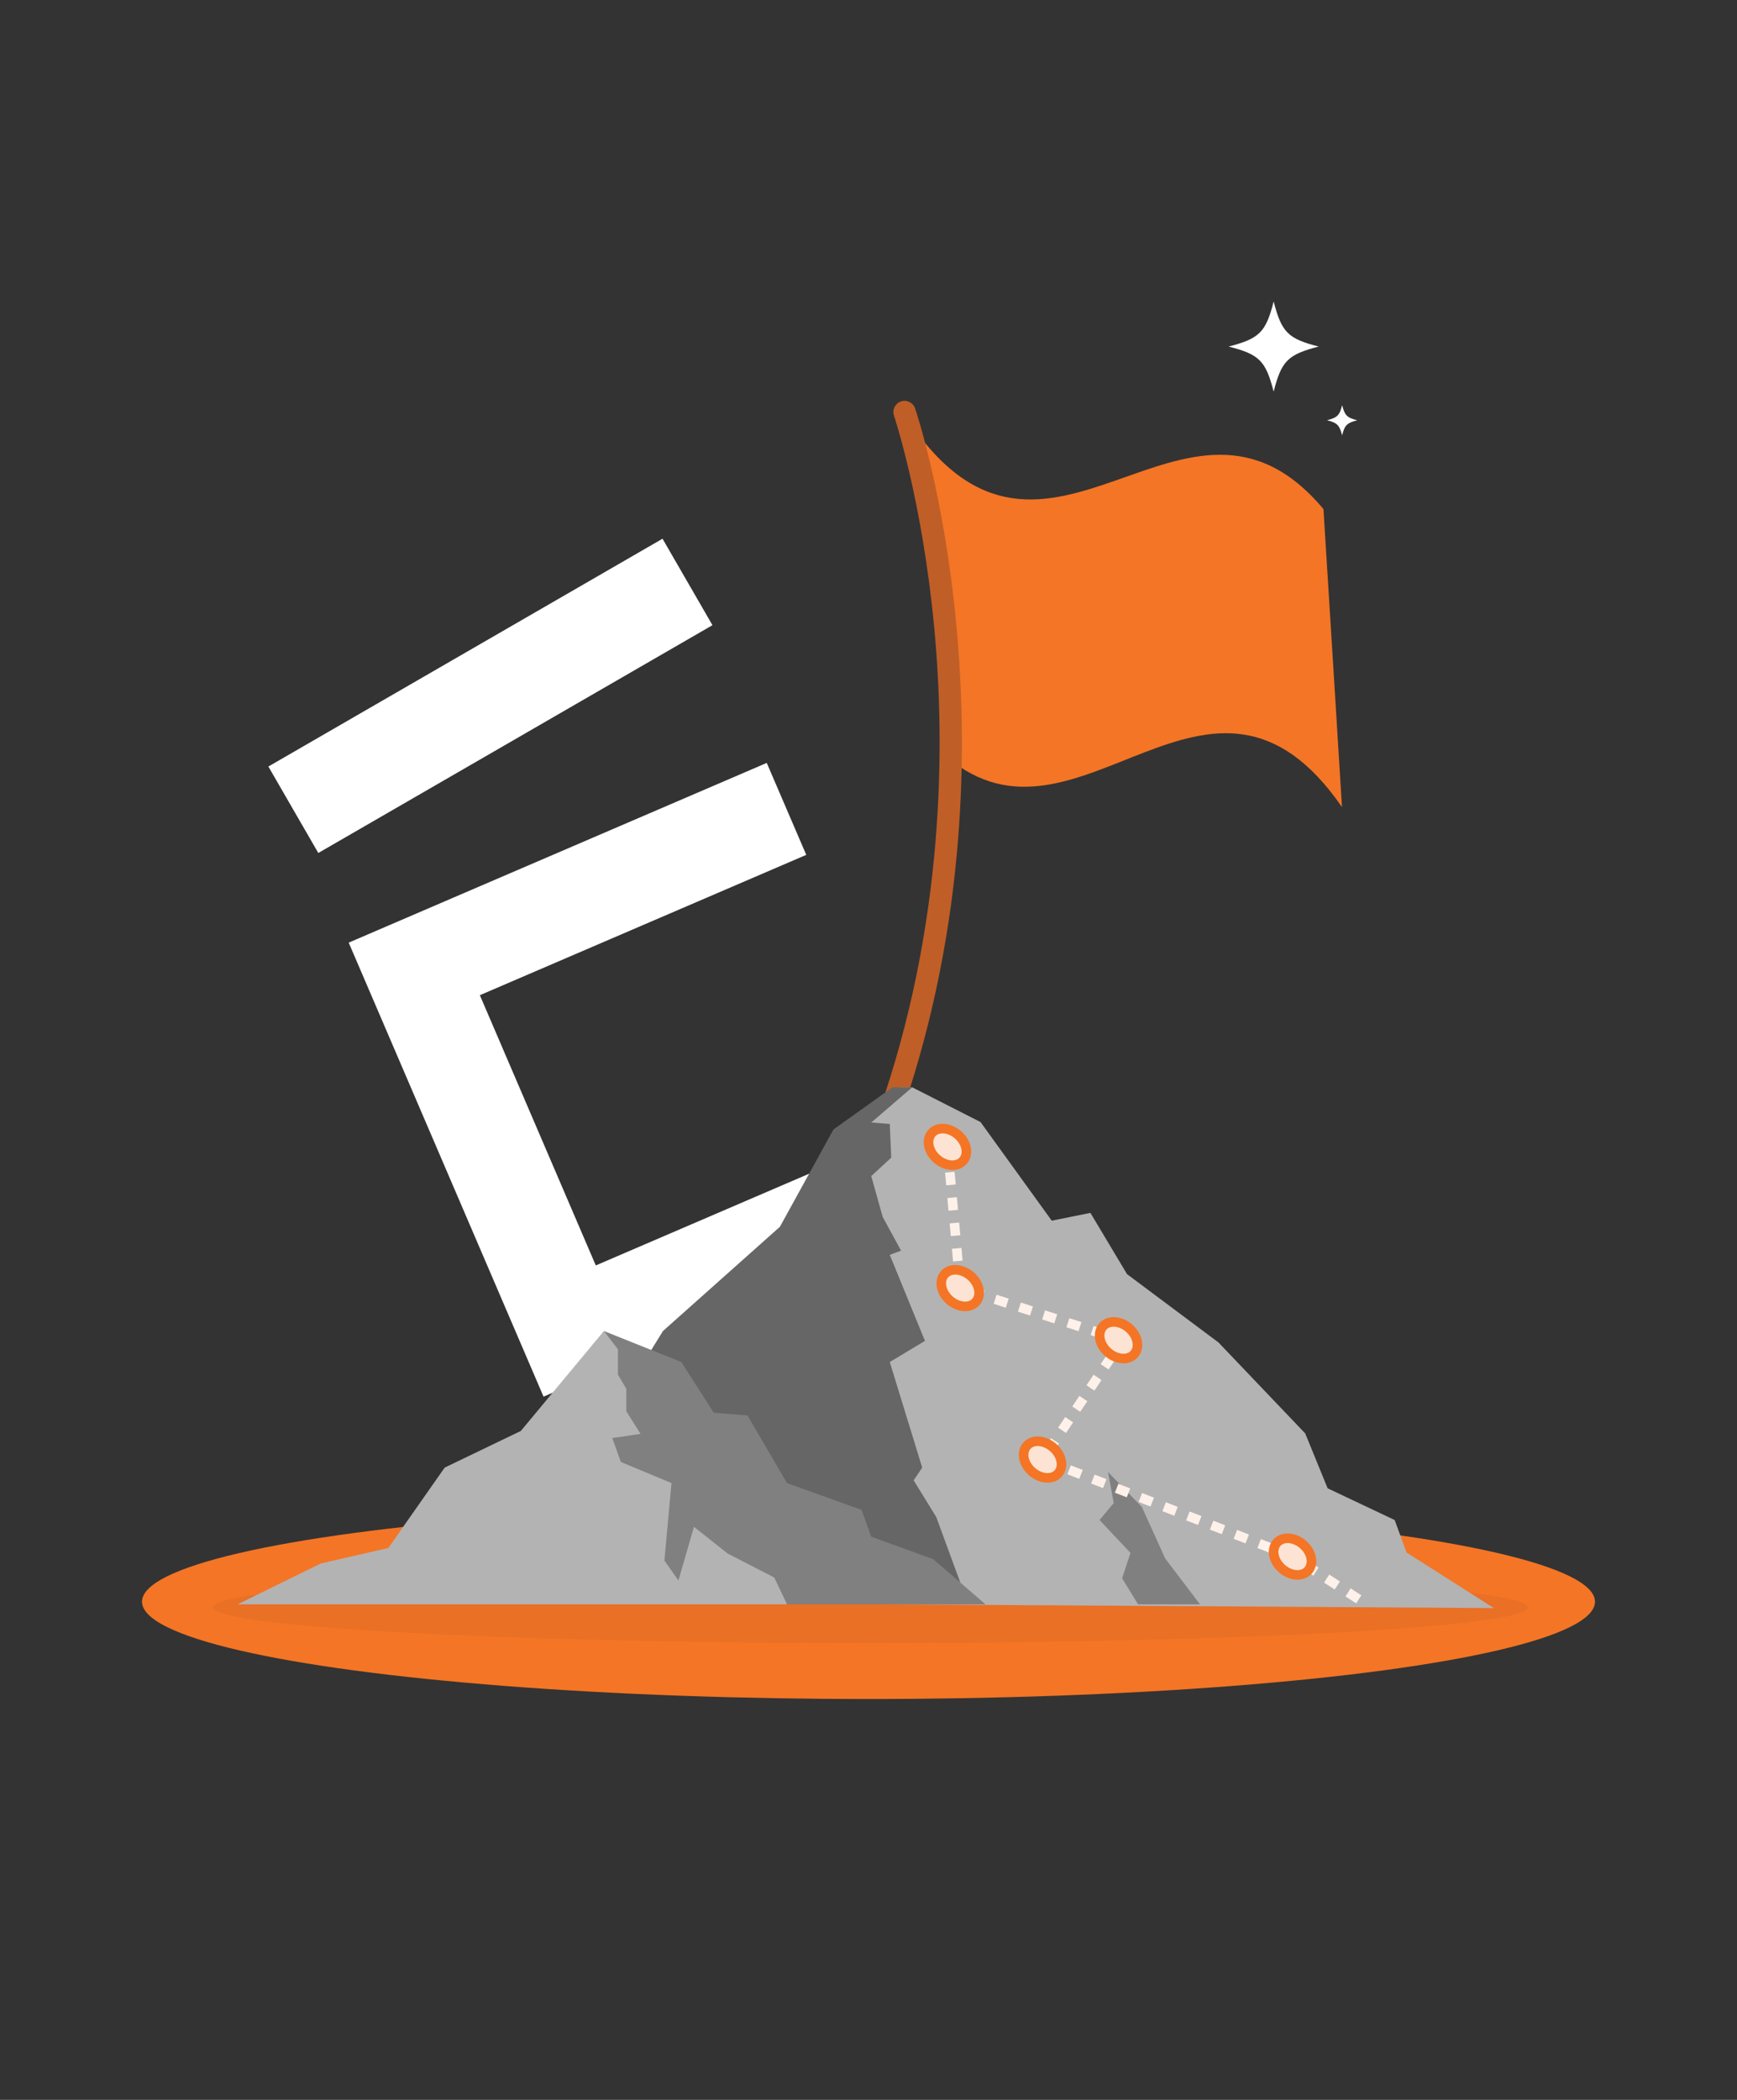 <?xml version="1.0" encoding="UTF-8"?>
<svg xmlns="http://www.w3.org/2000/svg" version="1.1" viewBox="0 0 1200 1450">
  <rect x="0" y="0" width="1200" height="1450" fill="#333333" stroke="none"/>
  <!-- Generator: Adobe Illustrator 29.5.1, SVG Export Plug-In . SVG Version: 2.1.0 Build 141)  -->
  <defs>
    <style>
      .st0, .st1 {
        fill: #c05e27;
      }

      .st2 {
        fill: #fff;
      }

      .st3 {
        fill: #f47525;
      }

      .st1 {
        mix-blend-mode: multiply;
        opacity: .2;
      }

      .st4 {
        fill: none;
        stroke: #fef1e9;
        stroke-dasharray: 8.8;
      }

      .st4, .st5 {
        stroke-miterlimit: 10;
        stroke-width: 6.6px;
      }

      .st6 {
        isolation: isolate;
      }

      .st7 {
        fill: #666;
      }

      .st5 {
        fill: #fde3d3;
        stroke: #f47525;
      }

      .st8 {
        fill: #b3b3b3;
      }

      .st9 {
        fill: gray;
      }
    </style>
  </defs>
  <g class="st6">
    <g id="E_x27_s">
      <g id="The_Destination">
        <g id="BASE">
          <ellipse id="Base" class="st3" cx="600" cy="1106" rx="501.9" ry="67.2"/>
          <ellipse id="Base1" data-name="Base" class="st1" cx="601.4" cy="1109.9" rx="454" ry="24.6"/>
          <g id="E_Flat">
            <polygon class="st2" points="219.9 589 492.2 431.7 457.7 372 185.4 529.3 219.9 589 219.9 589"/>
            <polygon class="st2" points="240.9 650.9 375.5 964.4 664.4 840.3 637.1 776.9 411.6 873.8 331.5 687.2 557 590.3 529.7 526.8 240.9 650.9 240.9 650.9"/>
          </g>
        </g>
        <g>
          <g id="Flag">
            <path class="st3" d="M627.5,290.2c95.6,142.7,191.2-52.4,286.8,61.3,4.3,68,8.5,136.6,12.8,205.8-91-131.7-182,42.5-272.9-34.6,0-.8-7.9-155.2-26.7-232.5Z"/>
            <path class="st0" d="M614,779.3c-.9,0-1.7-.1-2.6-.4-4-1.4-6.1-5.8-4.7-9.9,45.9-130.2,46.4-254.4,38.7-335.7-8.3-88-27.6-145.8-27.8-146.3-1.4-4,.8-8.4,4.8-9.8,4-1.4,8.4.8,9.8,4.8.8,2.4,20.1,60,28.5,149.8,5,52.7,5.1,105.5.4,156.9-5.8,64.3-19.3,126.7-40,185.3-1.1,3.2-4.1,5.2-7.3,5.2Z"/>
          </g>
          <polygon class="st8" points="630.2 750.8 677.4 774.8 726.6 842.9 753.3 837.5 778.6 879.8 841.8 927 901.7 989.8 917.2 1027.7 963.5 1049.6 971.7 1072 1032 1110.4 609.8 1107.8 587.9 779.6 622.5 750.8 630.2 750.8"/>
          <polygon class="st7" points="616.6 750.8 575.8 779.9 538.8 847.1 458 919.1 445.4 939.5 583.5 1083.5 663.4 1092.7 646.8 1047.5 631.2 1022.2 637.1 1013.4 614.7 940.5 639 925.9 614.7 866.5 622.5 863.6 609.8 840.3 601.9 812.1 615.7 799.4 614.7 776.1 601.9 775.1 630.2 750.8 616.6 750.8"/>
          <polygon class="st9" points="680.8 1107.8 411.3 1107.8 417.2 919.1 470.7 940.5 493.1 975.5 516.4 977.4 543.7 1024.1 595.2 1042.6 601.9 1061.1 644.8 1076.7 680.8 1107.8"/>
          <polygon class="st8" points="164.2 1107.8 221.6 1079.6 268.3 1068.9 307.2 1013.4 359.8 988.1 417.2 919.1 426.9 931.7 426.9 949.2 432.7 959 432.7 974.5 442.5 990.1 423 993 428.9 1009.5 463.9 1024.1 459 1077.6 468.7 1091.3 479.4 1054.3 502.8 1072.8 534.9 1089.3 543.7 1107.8 164.2 1107.8"/>
          <polygon class="st9" points="765.5 1016.5 788.8 1040.5 805 1076.2 829 1107.8 786.2 1107.8 775.2 1089.8 781 1072.3 759.6 1049.6 769.4 1037.9 765.5 1016.5"/>
          <polyline class="st4" points="654.6 791.9 663.4 889.4 775.4 925.5 720.2 1007.8 892.9 1074.8 943.1 1107.2"/>
          <path class="st5" d="M663.8,785.6c5.1,6,5.1,13.8,0,17.3s-13.4,1.4-18.5-4.6c-5.1-6-5.1-13.8,0-17.3,5.1-3.5,13.4-1.4,18.5,4.6Z"/>
          <path class="st5" d="M672.6,883.1c5.1,6,5.1,13.8,0,17.3-5.1,3.5-13.4,1.4-18.5-4.6s-5.1-13.8,0-17.3c5.1-3.5,13.4-1.4,18.5,4.6Z"/>
          <path class="st5" d="M782,919.1c5.1,6,5.1,13.8,0,17.3s-13.4,1.4-18.5-4.6-5.1-13.8,0-17.3c5.1-3.5,13.4-1.4,18.5,4.6Z"/>
          <path class="st5" d="M729.5,1001.5c5.1,6,5.1,13.8,0,17.3-5.1,3.5-13.4,1.4-18.5-4.6-5.1-6-5.1-13.8,0-17.3,5.1-3.5,13.4-1.4,18.5,4.6Z"/>
          <path class="st5" d="M902.2,1068.5c5.1,6,5.1,13.8,0,17.3s-13.4,1.4-18.5-4.6-5.1-13.8,0-17.3c5.1-3.5,13.4-1.4,18.5,4.6Z"/>
        </g>
        <path class="st2" d="M848.8,239.3c21.2,5.4,25.6,9.8,31.1,31.1,5.4-21.2,9.8-25.6,31.1-31.1-21.2-5.4-25.6-9.8-31.1-31.1-5.4,21.2-9.8,25.6-31.1,31.1Z"/>
        <path class="st2" d="M916.8,290.2c7.1,1.8,8.5,3.3,10.4,10.4,1.8-7.1,3.3-8.5,10.4-10.4-7.1-1.8-8.5-3.3-10.4-10.4-1.8,7.1-3.3,8.5-10.4,10.4Z"/>
      </g>
    </g>
  </g>
</svg>